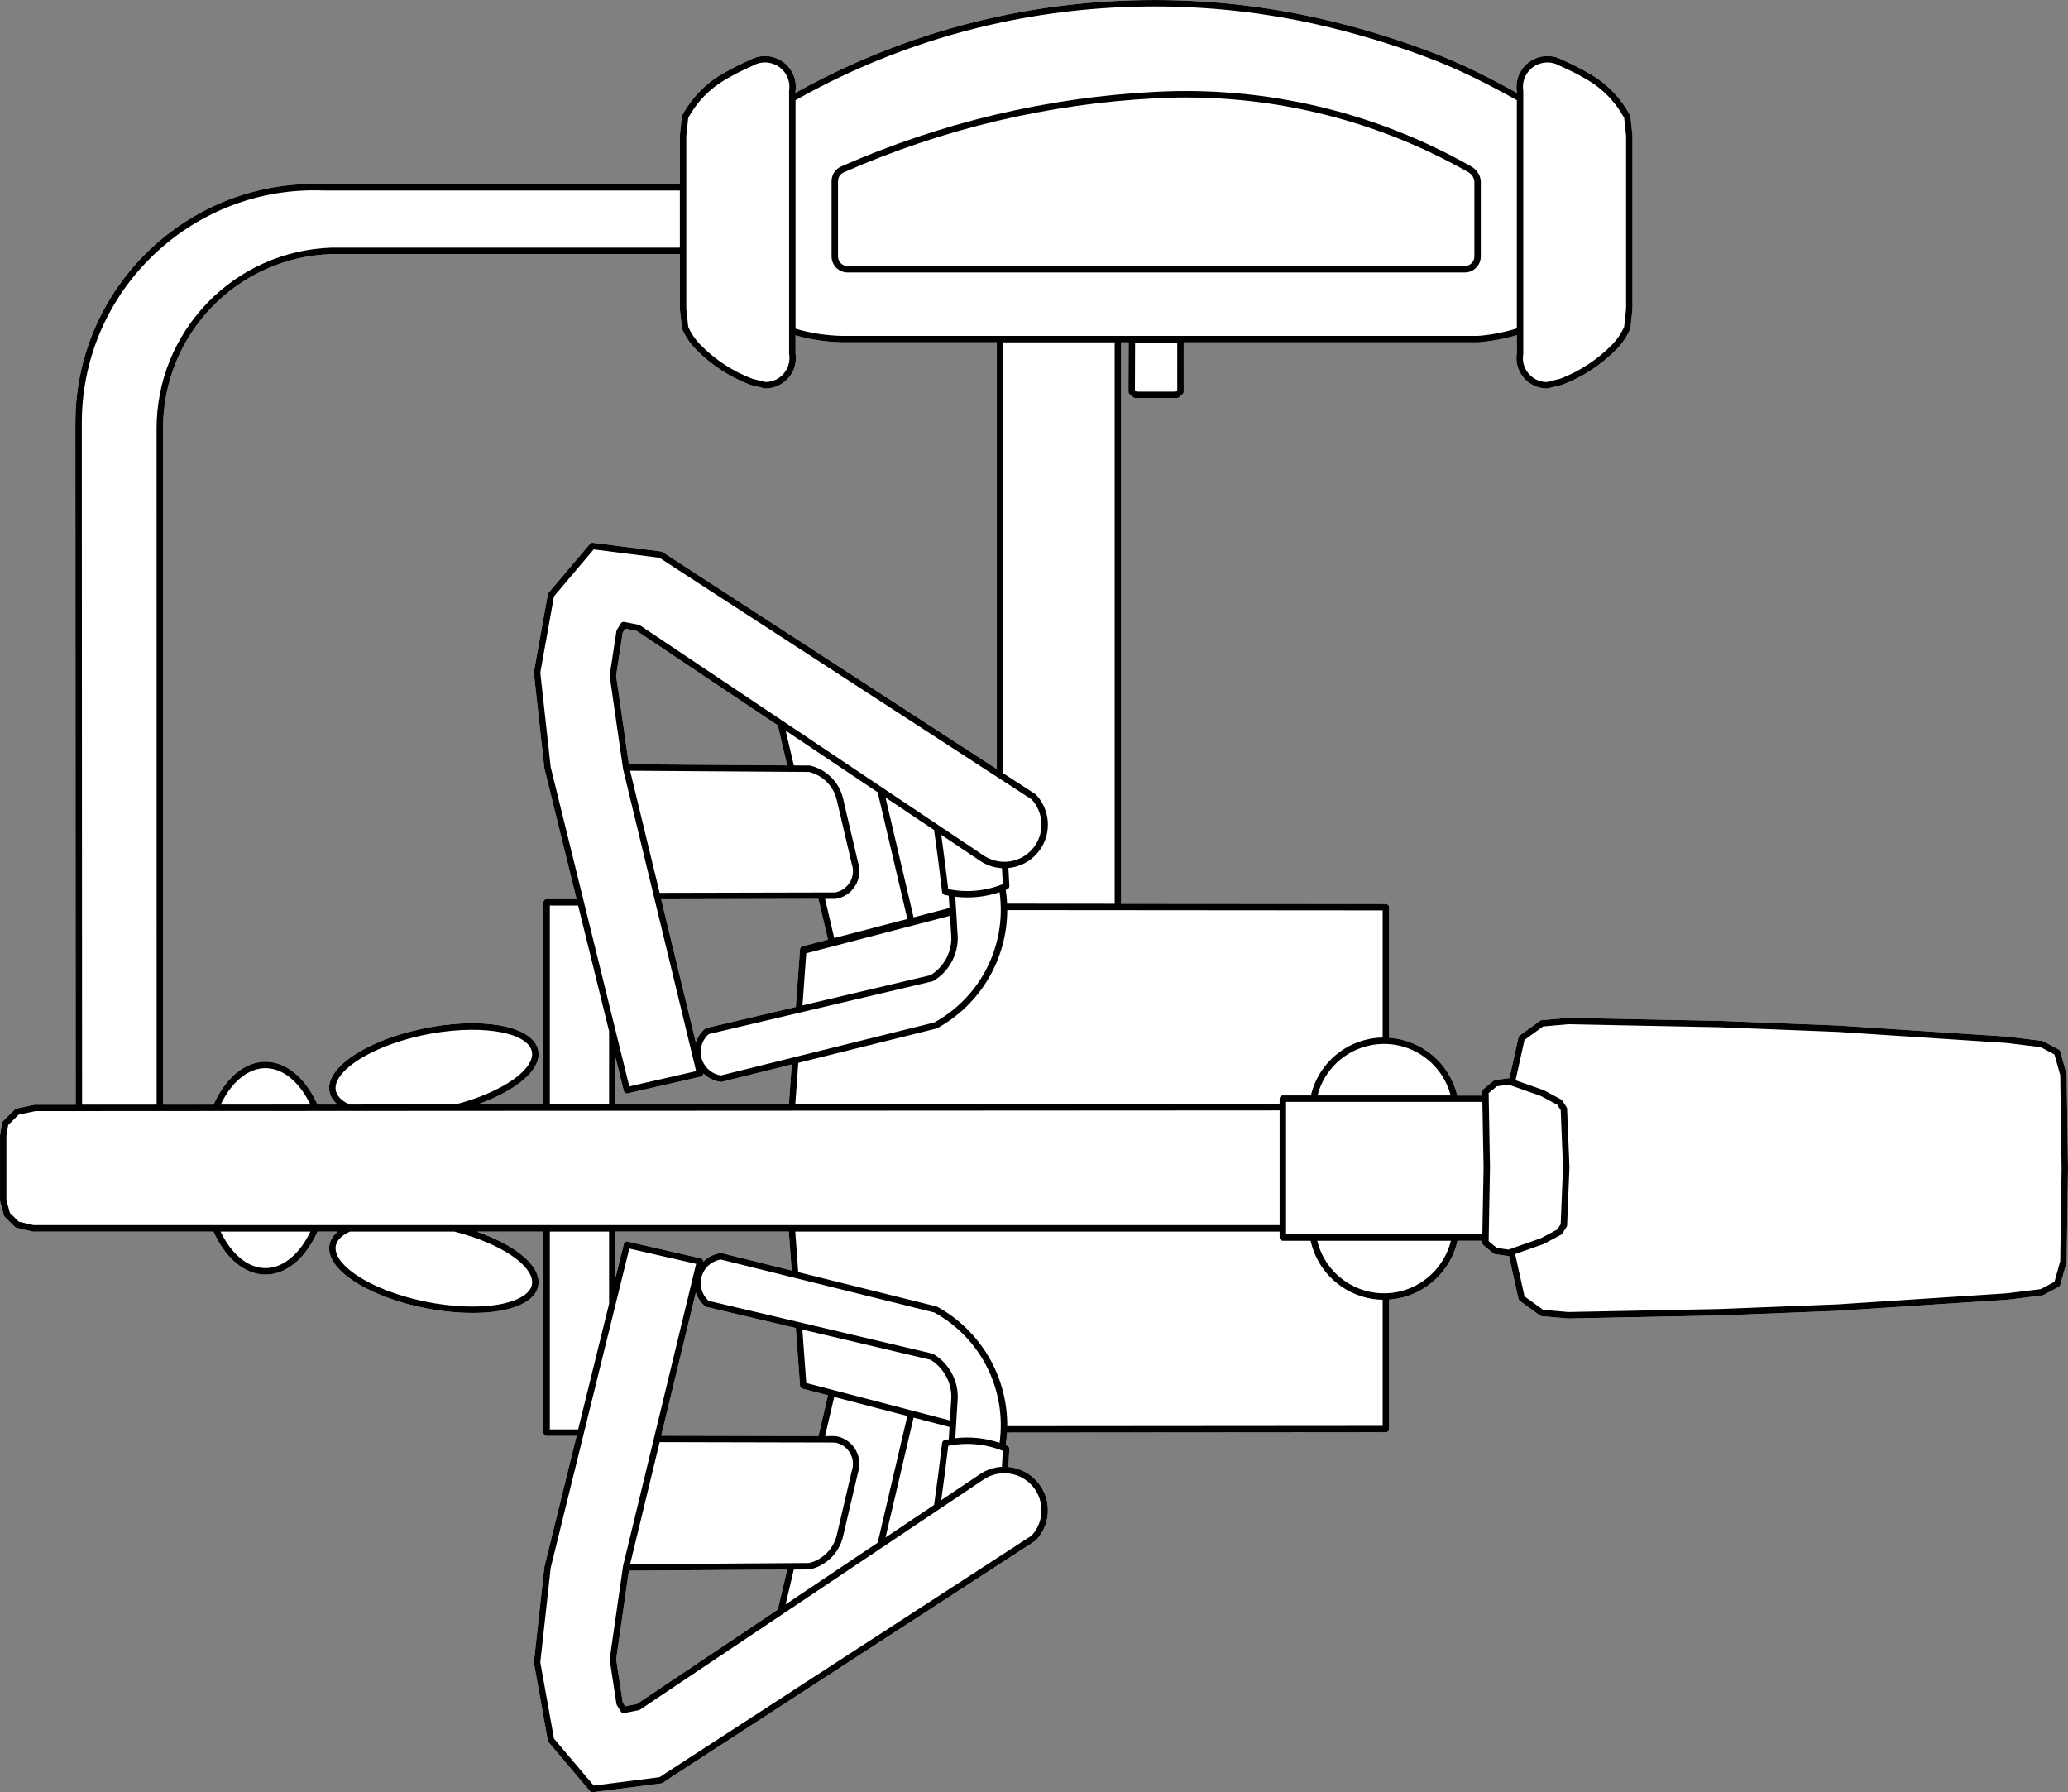 <?xml version="1.0" encoding="utf-8"?>
<!-- Generator: Adobe Illustrator 26.0.2, SVG Export Plug-In . SVG Version: 6.00 Build 0)  -->
<svg version="1.1" xmlns="http://www.w3.org/2000/svg" xmlns:xlink="http://www.w3.org/1999/xlink" x="0px" y="0px"
	 viewBox="0 0 1608.6 1393.85" height="100%" width="100%" preserveAspectRatio="none" style="enable-background:new 0 0 1608.6 1393.85;" xml:space="preserve">

<rect x="0" y="0" width="1608.6" height="1393.85" fill="#808080" stroke="none"/>

<g id="fill">
	<path class="fill" fill="#FFFFFF" d="M461.09,1393.83l53.11-6.74c0.38-0.05,0.73-0.18,1.05-0.39l12.08-7.89l278.04-180.49
		c0.17-0.11,0.32-0.23,0.45-0.38c12.86-13.56,12.29-35.06-1.27-47.92c-5.66-5.36-12.82-8.43-20.19-9.12l0.77-14.01
		c0.05-1.06-0.54-2.01-1.49-2.43c-0.44-0.19-0.89-0.37-1.34-0.55c0.49-3.25,0.83-6.5,1.01-9.74l294.7-0.23c1.38,0,2.5-1.12,2.5-2.5
		V1010.7c2.23-0.15,4.46-0.42,6.69-0.83c23.02-4.24,41.48-22.15,46.52-44.89h19.24l-0.03,1.41c0,0.02,0,0.03,0,0.05
		c0,0.75,0.33,1.45,0.91,1.93l7.82,6.45c0.35,0.29,0.78,0.48,1.23,0.55l10.41,1.52c0.21,0.03,0.43,0.03,0.64,0.01
		c-0.02,0.12-0.03,0.24-0.03,0.36c0,0.18,0.02,0.36,0.06,0.54l7.18,32.39c0.13,0.6,0.48,1.12,0.97,1.48l15.79,11.45
		c0.37,0.27,0.8,0.43,1.24,0.47l20.28,1.82c0.09,0.01,0.18,0.01,0.27,0.01l117.72-2.33l92.31-3.64l131.53-8.6
		c0.05,0,0.1-0.01,0.14-0.01l27.03-3.33c0.3-0.04,0.6-0.13,0.87-0.27l12.03-6.4c0.6-0.32,1.05-0.88,1.23-1.53l4.88-17.41
		c0.06-0.21,0.09-0.42,0.09-0.64l1.05-72.7c0-0.01,0-0.01,0-0.02c0-0.01,0-0.01,0-0.02c0-0.01,0-0.03,0-0.04l-1.05-72.7
		c0-0.22-0.03-0.43-0.09-0.64l-4.88-17.41c-0.18-0.66-0.63-1.21-1.23-1.53l-12.03-6.4c-0.27-0.14-0.56-0.24-0.87-0.27l-27.03-3.33
		c-0.05-0.01-0.09-0.01-0.14-0.01l-131.6-8.61l-92.3-3.64l-117.67-2.33c-0.09,0-0.18,0-0.27,0.01l-20.28,1.82
		c-0.45,0.04-0.88,0.2-1.24,0.47l-15.79,11.45c-0.49,0.36-0.84,0.89-0.97,1.48l-7.03,31.74c-0.27-0.05-0.54-0.07-0.81-0.03
		l-10.41,1.52c-0.45,0.07-0.88,0.25-1.23,0.55l-7.82,6.45c-0.58,0.48-0.91,1.18-0.91,1.93c0,0.01,0,0.03,0,0.05l0.05,2.97h-19.46
		c-5.98-25.41-27.95-43.25-53.02-44.94V705.55c0-1.38-1.12-2.5-2.5-2.5l-205.97-0.16V266.24h5.9l-0.16,38.39c0,0,0,0.01,0,0.01
		c0,0.74,0.33,1.45,0.9,1.92l2.96,2.46c0.45,0.37,1.01,0.58,1.6,0.58l32.18,0c0.61,0,1.2-0.22,1.65-0.62l2.81-2.47
		c0.54-0.48,0.85-1.16,0.85-1.88v-38.39h229.12c0.06,0,0.13,0,0.19-0.01c10.1-0.79,20.12-2.66,29.83-5.57v14.09
		c-0.2,1.25-0.29,2.49-0.29,3.71c0,11.34,8.2,21.39,19.75,23.33c1.39,0.23,2.81,0.34,4.21,0.32c0.19,0,0.38-0.03,0.57-0.07
		l10.71-2.64c0.1-0.02,0.2-0.06,0.29-0.09c15.87-6.06,29.99-15.24,41.96-27.29c4.64-4.67,8.34-10.1,11-16.12
		c0.1-0.24,0.17-0.49,0.2-0.75l1.55-14.66c0.01-0.09,0.01-0.18,0.01-0.26V105.6c0-0.09,0-0.18-0.01-0.26l-1.55-14.66
		c-0.03-0.32-0.13-0.63-0.28-0.91c-7.08-13.27-17.67-24.32-30.64-31.96c-7.08-4.17-14.49-7.93-22.02-11.2
		c-11.51-6.42-26.12-2.33-32.61,9.16c-2.61,4.62-3.62,10.04-2.86,15.29v1.14c-10.09-5.6-20.39-11.02-30.72-16.11
		c-12.29-6.06-25.03-11.57-37.86-16.37c-27.86-10.43-56.69-19.04-85.71-25.58c-83.75-18.9-172.28-18.83-256,0.21
		c-52.81,12.01-103.5,31.48-150.78,57.84v-1.12c1.9-13.02-7.08-25.2-20.1-27.21c-5.26-0.81-10.72,0.17-15.37,2.76
		c-7.53,3.26-14.94,7.03-22.02,11.2c-12.96,7.63-23.56,18.68-30.64,31.96c-0.15,0.28-0.25,0.59-0.28,0.91l-1.55,14.66
		c-0.01,0.09-0.01,0.18-0.01,0.26v37.57H251.89c-102.33-4.13-188.95,75.75-193.11,178.08c-0.1,2.5-0.15,5.04-0.15,7.55
		c0,0.02,0,0.04,0,0.07l0.23,530.27l-31.64,0.02c-0.17,0-0.35,0.02-0.52,0.05l-13.92,2.95c-0.47,0.1-0.9,0.33-1.24,0.67l-9.26,9.18
		c-0.38,0.37-0.62,0.85-0.71,1.38l-1.53,9.46c-0.02,0.13-0.03,0.27-0.03,0.4v50.49c0,0.22,0.03,0.44,0.09,0.66l2.98,10.89
		c0.12,0.42,0.34,0.81,0.65,1.12l7.81,7.75c0.33,0.32,0.74,0.55,1.18,0.66l12.45,2.95c0.19,0.04,0.38,0.07,0.58,0.07h140.31
		c8.53,18.97,21.59,31,36.02,33.09c12.26,1.78,24.44-3.79,34.29-15.67c4.06-4.9,7.63-10.76,10.62-17.42h15.69
		c-5.3,4.42-6.65,9.22-6.65,12.95c0,0.03,0,0.06,0,0.09c0.07,12,13.55,24.73,36.99,34.92c36.9,16.04,86.87,20.14,111.39,9.13
		c11.99-5.38,14.53-12.59,14.53-17.73c0-0.03,0-0.06,0-0.09c-0.07-12-13.55-24.73-36.99-34.92c-3.57-1.55-7.29-3-11.14-4.35h51.9
		v156.38c0,1.38,1.12,2.5,2.5,2.5h23.3l-25.02,101.64c-0.03,0.11-0.04,0.21-0.06,0.32l-8.14,73.99c-0.01,0.09-0.01,0.18-0.01,0.27
		c0,0.15,0.01,0.29,0.04,0.44l10.82,60.36c0.08,0.43,0.27,0.84,0.55,1.17l32.2,38.06C459.42,1393.61,460.25,1393.93,461.09,1393.83z
		 M485.24,848.51c0.33,1.33,1.65,2.14,2.98,1.84l56.87-13c0.65-0.15,1.22-0.55,1.57-1.12c0.27-0.44,0.39-0.95,0.37-1.45
		c3.65,3.63,8.39,5.96,13.54,6.63c0.31,0.04,0.62,0.02,0.92-0.05l54.38-13.49l-2.25,30.96l-134.82,0.08v-36.58L485.24,848.51z
		 M644.06,730.81L624.16,736c-1.04,0.27-1.79,1.17-1.86,2.24l-3.26,44.9l-69.54,16.4c-0.38,0.09-0.73,0.27-1.03,0.52
		c-3.48,2.92-5.9,6.64-7.21,10.67l-26.94-111.34l122.33-0.28L644.06,730.81z M126.81,333.37c0-73.67,57.67-133.31,131.22-135.77
		h270.81v42.62c0,0.09,0,0.18,0.01,0.26l1.55,14.66c0.03,0.26,0.09,0.51,0.2,0.75c2.66,6.03,6.36,11.45,11,16.12
		c11.97,12.05,26.09,21.24,41.96,27.29c0.1,0.04,0.19,0.07,0.29,0.09l10.71,2.64c0.19,0.05,0.38,0.07,0.57,0.07
		c13.05,0.17,23.8-10.31,23.97-23.36c0.01-1.34-0.08-2.68-0.29-4v-13.92c11.95,3.38,24.29,5.21,36.76,5.4h119.8v331.93l-248.02-161
		l-12.09-7.89c-0.32-0.21-0.68-0.34-1.05-0.39l-53.11-6.74c-0.84-0.11-1.68,0.22-2.22,0.87l-32.2,38.06
		c-0.28,0.34-0.47,0.74-0.55,1.17L415.3,522.6c-0.03,0.15-0.04,0.29-0.04,0.44c0,0.09,0,0.18,0.01,0.27l8.14,73.99
		c0.01,0.11,0.03,0.22,0.06,0.32l25.02,101.64H425.2c-1.38,0-2.5,1.12-2.5,2.5v157.17l-51.34,0.03
		c23.84-8.45,41.29-20.45,46.17-32.33c2.12-5.17,1.84-10.25-0.81-14.69c-10.09-16.86-52.65-21.17-96.89-9.82
		c-31.97,8.2-56.46,22.83-62.39,37.26c-0.94,2.29-1.41,4.56-1.41,6.77c0,2.78,0.74,5.45,2.22,7.92c1.07,1.78,2.51,3.43,4.3,4.95
		l-15.61,0.01c-8.54-18.92-21.6-30.91-36.02-32.97c-12.28-1.76-24.46,3.85-34.31,15.77c-4.01,4.86-7.54,10.66-10.5,17.24
		l-39.26,0.02L126.81,333.37z M612.32,595.26l-123.14-0.85l-9.91-68.92l5.1-33.47l1.92-3.11l9.09,1.82l109.65,73.43L612.32,595.26z
		 M478.79,957.83h134.8l2.2,30.26l-54.3-13.47c-0.3-0.07-0.62-0.09-0.92-0.05c-5.33,0.69-10,3.14-13.54,6.67
		c0.03-0.52-0.08-1.04-0.36-1.49c-0.35-0.57-0.92-0.97-1.57-1.12l-56.87-13c-1.33-0.3-2.66,0.51-2.98,1.84l-6.45,26.19V957.83z
		 M514.31,1116.58l26.93-111.32c1.36,4.13,3.84,7.81,7.22,10.65c0.3,0.25,0.65,0.43,1.03,0.52l69.54,16.4l3.26,44.9
		c0.08,1.07,0.83,1.97,1.86,2.24l19.91,5.19l-7.42,31.7L514.31,1116.58z M484.37,1323.96l-5.1-33.47l9.91-68.92l123.14-0.85
		l-7.28,31.1l-109.65,73.43l-9.09,1.82L484.37,1323.96z"/>
</g>
<g id="line">
	<g>
		<path d="M654.31,129.45c-4.54,2-7.47,6.49-7.47,11.44v58.52c0,6.89,5.61,12.5,12.5,12.5h480c6.89,0,12.5-5.61,12.5-12.5v-58.52
			c0-0.09,0-0.17-0.01-0.26c-0.48-4.63-3.18-8.77-7.22-11.07C1069.91,87.12,985.07,67,899.27,71.38
			C814.46,75.72,732.04,95.25,654.31,129.45z M1142.14,133.91c2.61,1.48,4.36,4.14,4.71,7.12v58.39c0,4.14-3.36,7.5-7.5,7.5h-480
			c-4.14,0-7.5-3.36-7.5-7.5v-58.52c0-2.97,1.76-5.67,4.48-6.86c77.17-33.95,159-53.34,243.2-57.65
			C984.37,72.04,1068.27,91.93,1142.14,133.91z"/>
		<path d="M514.2,1387.08c0.38-0.05,0.73-0.18,1.05-0.39l12.08-7.89l278.04-180.49c0.17-0.11,0.32-0.23,0.45-0.38
			c12.86-13.56,12.29-35.06-1.27-47.92c-5.66-5.36-12.82-8.43-20.19-9.12l0.77-14.01c0.05-1.06-0.54-2.01-1.49-2.43
			c-0.44-0.19-0.89-0.37-1.34-0.55c0.49-3.25,0.83-6.5,1.01-9.74l294.7-0.23c1.38,0,2.5-1.12,2.5-2.5V1010.7
			c2.23-0.15,4.46-0.42,6.69-0.83c23.02-4.24,41.48-22.15,46.52-44.89h19.24l-0.03,1.41c0,0.02,0,0.03,0,0.05
			c0,0.75,0.33,1.45,0.91,1.93l7.82,6.45c0.35,0.29,0.78,0.48,1.23,0.55l10.41,1.52c0.21,0.03,0.43,0.03,0.64,0.01
			c-0.02,0.12-0.03,0.24-0.03,0.36c0,0.18,0.02,0.36,0.06,0.54l7.18,32.39c0.13,0.6,0.48,1.12,0.97,1.48l15.79,11.45
			c0.37,0.27,0.8,0.43,1.24,0.47l20.28,1.82c0.09,0.01,0.18,0.01,0.27,0.01l117.72-2.33l92.31-3.64l131.53-8.6
			c0.05,0,0.1-0.01,0.14-0.01l27.03-3.33c0.3-0.04,0.6-0.13,0.87-0.27l12.03-6.4c0.6-0.32,1.05-0.88,1.23-1.53l4.88-17.41
			c0.06-0.21,0.09-0.42,0.09-0.64l1.05-72.7c0-0.01,0-0.01,0-0.02c0-0.01,0-0.01,0-0.02c0-0.01,0-0.03,0-0.04l-1.05-72.7
			c0-0.22-0.03-0.43-0.09-0.64l-4.88-17.41c-0.18-0.66-0.63-1.21-1.23-1.53l-12.03-6.4c-0.27-0.14-0.56-0.24-0.87-0.27l-27.03-3.33
			c-0.05-0.01-0.09-0.01-0.14-0.01l-131.6-8.61l-92.3-3.64l-117.67-2.33c-0.09,0-0.18,0-0.27,0.01l-20.28,1.82
			c-0.45,0.04-0.88,0.2-1.24,0.47l-15.79,11.45c-0.49,0.36-0.84,0.89-0.97,1.48l-7.03,31.74c-0.27-0.05-0.54-0.07-0.81-0.03
			l-10.41,1.52c-0.45,0.07-0.88,0.25-1.23,0.55l-7.82,6.45c-0.58,0.48-0.91,1.18-0.91,1.93c0,0.01,0,0.03,0,0.05l0.05,2.97h-19.46
			c-5.98-25.41-27.95-43.25-53.02-44.94V705.55c0-1.38-1.12-2.5-2.5-2.5l-205.97-0.16V266.24h5.9l-0.16,38.39c0,0,0,0.01,0,0.01
			c0,0.74,0.33,1.45,0.9,1.92l2.96,2.46c0.45,0.37,1.01,0.58,1.6,0.58l32.18,0c0.61,0,1.2-0.22,1.65-0.62l2.81-2.47
			c0.54-0.48,0.85-1.16,0.85-1.88v-38.39h229.12c0.06,0,0.13,0,0.19-0.01c10.1-0.79,20.12-2.66,29.83-5.57v14.09
			c-0.2,1.25-0.29,2.49-0.29,3.71c0,11.34,8.2,21.39,19.75,23.33c1.39,0.23,2.81,0.34,4.21,0.32c0.19,0,0.38-0.03,0.57-0.07
			l10.71-2.64c0.1-0.02,0.2-0.06,0.29-0.09c15.87-6.06,29.99-15.24,41.96-27.29c4.64-4.67,8.34-10.1,11-16.12
			c0.1-0.24,0.17-0.49,0.2-0.75l1.55-14.66c0.01-0.09,0.01-0.18,0.01-0.26V105.6c0-0.09,0-0.18-0.01-0.26l-1.55-14.66
			c-0.03-0.32-0.13-0.63-0.28-0.91c-7.08-13.27-17.67-24.32-30.64-31.96c-7.08-4.17-14.49-7.93-22.02-11.2
			c-11.51-6.42-26.12-2.33-32.61,9.16c-2.61,4.62-3.62,10.04-2.86,15.29v1.14c-10.09-5.6-20.39-11.02-30.72-16.11
			c-12.29-6.06-25.03-11.57-37.86-16.37c-27.86-10.43-56.69-19.04-85.71-25.58c-83.75-18.9-172.28-18.83-256,0.21
			c-52.81,12.01-103.5,31.48-150.78,57.84v-1.12c1.9-13.02-7.08-25.2-20.1-27.21c-5.26-0.81-10.72,0.17-15.37,2.76
			c-7.53,3.26-14.94,7.03-22.02,11.2c-12.96,7.63-23.56,18.68-30.64,31.96c-0.15,0.28-0.25,0.59-0.28,0.91l-1.55,14.66
			c-0.01,0.09-0.01,0.18-0.01,0.26v37.57H251.89c-102.33-4.13-188.95,75.75-193.11,178.08c-0.1,2.5-0.15,5.04-0.15,7.55
			c0,0.02,0,0.04,0,0.07l0.23,530.27l-31.64,0.02c-0.17,0-0.35,0.02-0.52,0.05l-13.92,2.95c-0.47,0.1-0.9,0.33-1.24,0.67l-9.26,9.18
			c-0.38,0.37-0.62,0.85-0.71,1.38l-1.53,9.46c-0.02,0.13-0.03,0.27-0.03,0.4v50.49c0,0.22,0.03,0.44,0.09,0.66l2.98,10.89
			c0.12,0.42,0.34,0.81,0.65,1.12l7.81,7.75c0.33,0.32,0.74,0.55,1.18,0.66l12.45,2.95c0.19,0.04,0.38,0.07,0.58,0.07h140.31
			c8.53,18.97,21.59,31,36.02,33.09c12.26,1.78,24.44-3.79,34.29-15.67c4.06-4.9,7.63-10.76,10.62-17.42h15.69
			c-5.3,4.42-6.65,9.22-6.65,12.95c0,0.03,0,0.06,0,0.09c0.07,12,13.55,24.73,36.99,34.92c36.9,16.04,86.87,20.14,111.39,9.13
			c11.99-5.38,14.53-12.59,14.53-17.73c0-0.03,0-0.06,0-0.09c-0.07-12-13.55-24.73-36.99-34.92c-3.57-1.55-7.29-3-11.14-4.35h51.9
			v156.38c0,1.38,1.12,2.5,2.5,2.5h23.3l-25.02,101.64c-0.03,0.11-0.04,0.21-0.06,0.32l-8.14,73.99c-0.01,0.09-0.01,0.18-0.01,0.27
			c0,0.15,0.01,0.29,0.04,0.44l10.82,60.36c0.08,0.43,0.27,0.84,0.55,1.17l32.2,38.06c0.55,0.65,1.38,0.97,2.22,0.87L514.2,1387.08z
			 M915.73,303.5l-1.25,1.1l-30.33,0l-1.36-1.13l0.15-36.98l32.79-0.02V303.5z M779.37,1140.8c-6.13,0.33-12.19,2.3-17.47,5.98
			l-29.75,19.92c1.97-14.02,3.79-28.16,5.43-42.18c14.14-2.97,29.09-1.61,42.47,3.86L779.37,1140.8z M485.24,967.46l-6.45,26.19
			v-35.82h134.8l2.2,30.26l-54.3-13.47c-0.3-0.07-0.62-0.09-0.92-0.05c-5.33,0.69-10,3.14-13.54,6.67c0.03-0.52-0.08-1.04-0.36-1.49
			c-0.35-0.57-0.92-0.97-1.57-1.12l-56.87-13C486.89,965.32,485.56,966.14,485.24,967.46z M627.15,1075.59l-3.02-41.55l99.66,23.5
			c10.2,6.24,16.4,17.48,16.2,29.45l-1.1,17.73L627.15,1075.59z M619.03,1032.83l3.26,44.9c0.08,1.07,0.83,1.97,1.86,2.24
			l19.91,5.19l-7.42,31.7l-122.33-0.28l26.93-111.32c1.36,4.13,3.84,7.81,7.22,10.65c0.3,0.25,0.65,0.43,1.03,0.52L619.03,1032.83z
			 M649.55,1121.89c0.78,0.14,1.56,0.33,2.31,0.58c4.28,1.4,7.75,4.38,9.79,8.39c2.04,4.01,2.39,8.58,0.99,12.85
			c-0.02,0.07-0.04,0.14-0.06,0.21l-11.71,50c-2.5,10.66-10.96,19.15-21.6,21.68l-139.14,0.96l22.98-94.98L649.55,1121.89z
			 M489.18,1221.56l123.14-0.85l-7.28,31.1l-109.65,73.43l-9.09,1.82l-1.92-3.11l-5.1-33.47L489.18,1221.56z M617.46,1220.68
			l12.12-0.08c0.18,0,0.36-0.02,0.54-0.06c12.61-2.88,22.66-12.88,25.61-25.48l11.69-49.9c1.77-5.51,1.31-11.39-1.32-16.56
			c-2.64-5.2-7.15-9.07-12.69-10.88c-1.06-0.35-2.15-0.61-3.24-0.79c-0.13-0.02-0.27-0.03-0.4-0.03l-8-0.02l7.13-30.44l56.88,14.83
			l-23.08,98.55l-71.58,47.94L617.46,1220.68z M710.63,1102.52l27.96,7.29l-0.59,9.53c-1.09,0.21-2.18,0.43-3.26,0.69
			c-1.02,0.24-1.79,1.1-1.91,2.15c-1.86,16.02-3.96,32.25-6.24,48.25l-37.78,25.3L710.63,1102.52z M743.05,1118.56l0.65-10.52
			c0,0,0-0.01,0-0.01l1.29-20.79c0-0.04,0-0.07,0-0.11c0.26-13.94-7.02-26.96-18.96-34.08c-0.22-0.13-0.46-0.23-0.71-0.29
			l-174.08-41.05c-3.32-2.96-5.45-7-6.03-11.43c-1.3-9.98,5.64-19.17,15.54-20.7l166.08,41.21c36.3,20.04,56.39,60.41,50.69,101.31
			C766.48,1118.36,754.62,1117.16,743.05,1118.56z M783.48,1109.17c0.31-38.17-20.29-74.15-54.53-92.92
			c-0.19-0.1-0.39-0.18-0.6-0.23l-107.46-26.66l-2.29-31.53h376.76v4.65c0,1.38,1.12,2.5,2.5,2.5h21.63
			c3.2,14.5,11.62,27.07,23.92,35.54c9.6,6.62,20.7,10.14,32.1,10.33v98.1L783.48,1109.17z M1086.3,1004.95
			c-2.75,0.51-5.52,0.79-8.26,0.87c-0.01,0-0.02,0-0.02,0c-0.01,0-0.02,0-0.03,0c-11.25,0.31-22.28-2.92-31.73-9.43
			c-10.94-7.53-18.53-18.61-21.63-31.42h103.97C1123.63,985.26,1106.99,1001.14,1086.3,1004.95z M1200.29,798.32l19.46-1.74
			l117.48,2.33l92.19,3.63l131.46,8.6l26.5,3.26l10.68,5.68l4.5,16.07l1.05,72.34l-1.05,72.34l-4.5,16.07l-10.68,5.68l-26.5,3.26
			l-131.4,8.6l-92.2,3.63l-117.53,2.33l-19.46-1.74l-14.46-10.49l-6.97-31.47c-0.11-0.49-0.36-0.91-0.69-1.24l22.4-7.9
			c0.12-0.04,0.23-0.09,0.35-0.15l13.3-7.1c0.37-0.2,0.69-0.49,0.92-0.84l3.43-5.25c0.25-0.38,0.39-0.82,0.4-1.27l1.83-45.18
			c0-0.03-0.01-0.07-0.01-0.1c0-0.03,0.01-0.07,0.01-0.1l-1.83-45.18c-0.02-0.45-0.16-0.89-0.4-1.27l-3.43-5.25
			c-0.23-0.35-0.54-0.64-0.92-0.84l-13.3-7.1c-0.11-0.06-0.23-0.11-0.35-0.15l-21.69-7.64l6.95-31.36L1200.29,798.32z
			 M1164.3,844.87l9.11-1.33l25.31,8.92l12.57,6.71l2.7,4.14l1.8,44.39l-1.8,44.39l-2.7,4.14l-12.57,6.71l-25.31,8.92l-9.11-1.33
			l-6.35-5.24l0.04-2.4c0.02-0.13,0.04-0.26,0.04-0.39c0-0.09-0.02-0.18-0.03-0.27l0.98-53.99c0-0.08,0.02-0.16,0.01-0.24
			l-0.01-0.28l0.01-0.28c0-0.08-0.01-0.16-0.01-0.24l-1.04-57.06L1164.3,844.87z M1154.01,907.69l-0.95,52.28h-21.42c0,0,0,0-0.01,0
			h-110.05c0,0,0,0-0.01,0h-21.21v-103h21.33c0,0,0.01,0,0.01,0h109.81c0,0,0.01,0,0.01,0h21.55L1154.01,907.69z M528.84,197.6
			v42.62c0,0.09,0,0.18,0.01,0.26l1.55,14.66c0.03,0.26,0.09,0.51,0.2,0.75c2.66,6.03,6.36,11.45,11,16.12
			c11.97,12.05,26.09,21.24,41.96,27.29c0.1,0.04,0.19,0.07,0.29,0.09l10.71,2.64c0.19,0.05,0.38,0.07,0.57,0.07
			c13.05,0.17,23.8-10.31,23.97-23.36c0.01-1.34-0.08-2.68-0.29-4v-13.92c11.95,3.38,24.29,5.21,36.76,5.4h119.8v331.93l-248.02-161
			l-12.09-7.89c-0.32-0.21-0.68-0.34-1.05-0.39l-53.11-6.74c-0.84-0.11-1.68,0.22-2.22,0.87l-32.2,38.06
			c-0.28,0.34-0.47,0.74-0.55,1.17L415.3,522.6c-0.03,0.15-0.04,0.29-0.04,0.44c0,0.09,0,0.18,0.01,0.27l8.14,73.99
			c0.01,0.11,0.03,0.22,0.06,0.32l25.02,101.64H425.2c-1.38,0-2.5,1.12-2.5,2.5v157.17l-51.34,0.03
			c23.84-8.45,41.29-20.45,46.17-32.33c2.12-5.17,1.84-10.25-0.81-14.69c-10.09-16.86-52.65-21.17-96.89-9.82
			c-31.97,8.2-56.46,22.83-62.39,37.26c-0.94,2.29-1.41,4.56-1.41,6.77c0,2.78,0.74,5.45,2.22,7.92c1.07,1.78,2.51,3.43,4.3,4.95
			l-15.61,0.01c-8.54-18.92-21.6-30.91-36.02-32.97c-12.28-1.76-24.46,3.85-34.31,15.77c-4.01,4.86-7.54,10.66-10.5,17.24
			l-39.26,0.02l-0.04-525.73c0-73.67,57.67-133.31,131.22-135.77H528.84z M780.05,687.6c-13.38,5.47-28.32,6.83-42.47,3.86
			c-1.64-14.02-3.47-28.17-5.43-42.18l29.71,19.89c5.25,3.66,11.28,5.71,17.51,6.04L780.05,687.6z M726.83,795.18l-166.08,41.21
			c-4.44-0.69-8.46-2.95-11.35-6.4c-6.45-7.68-5.59-19.09,1.84-25.73l174.08-41.06c0.25-0.06,0.49-0.16,0.71-0.29
			c11.94-7.12,19.19-20.15,18.96-34.08c0-0.04,0-0.07,0-0.11l-1.22-19.79c0,0,0,0,0,0l-0.06-1c0,0,0,0,0,0l-0.65-10.52
			c11.57,1.41,23.42,0.2,34.47-3.54C783.21,734.76,763.13,775.14,726.83,795.18z M171.62,859.08c2.57-5.33,5.53-10.05,8.84-14.06
			c8.7-10.53,19.26-15.51,29.75-14.01c12.18,1.74,23.41,11.89,31.21,28.03L171.62,859.08z M271.84,859.02
			c-4.44-2.11-7.58-4.63-9.31-7.51c-1.84-3.08-2-6.52-0.48-10.22c5.27-12.82,28.99-26.62,59.01-34.32
			c40.8-10.47,82.64-7.02,91.35,7.54c1.84,3.08,2,6.52,0.48,10.22c-5.26,12.78-28.83,26.52-58.71,34.24L271.84,859.02z
			 M449.72,704.27l24.07,97.75v56.89l-46.09,0.03V704.27H449.72z M478.79,858.9v-36.58l6.45,26.19c0.33,1.33,1.65,2.14,2.98,1.84
			l56.87-13c0.65-0.15,1.22-0.55,1.57-1.12c0.27-0.44,0.39-0.95,0.37-1.45c3.65,3.63,8.39,5.96,13.54,6.63
			c0.31,0.04,0.62,0.02,0.92-0.05l54.38-13.49l-2.25,30.96L478.79,858.9z M726.58,645.54c2.28,16,4.38,32.23,6.24,48.25
			c0.12,1.05,0.88,1.9,1.91,2.15c1.08,0.26,2.17,0.48,3.26,0.69l0.59,9.53l-27.96,7.29l-21.83-93.21L726.58,645.54z M627.15,741.4
			l111.81-29.15l1.04,16.73c0.2,11.93-6,23.21-16.2,29.45l-99.59,23.49L627.15,741.4z M682.71,616.17l23.08,98.55l-56.88,14.83
			l-7.13-30.45l8-0.02c0.13,0,0.27-0.01,0.4-0.03c5.76-0.95,10.8-4.08,14.2-8.82c3.4-4.74,4.76-10.52,3.81-16.28
			c-0.17-1.06-0.43-2.11-0.76-3.14l-11.69-49.9c-2.95-12.59-13-22.6-25.61-25.48c-0.18-0.04-0.36-0.06-0.54-0.06l-12.12-0.08
			l-6.34-27.06L682.71,616.17z M605.03,564.16l7.28,31.1l-123.14-0.85l-9.91-68.92l5.1-33.47l1.92-3.11l9.09,1.82L605.03,564.16z
			 M629.27,600.37c10.64,2.54,19.1,11.02,21.6,21.68l11.71,50c0.02,0.07,0.04,0.14,0.06,0.21c0.27,0.81,0.47,1.66,0.61,2.5
			c0.73,4.44-0.31,8.9-2.94,12.55c-2.59,3.6-6.4,6-10.76,6.77l-136.45,0.31l-22.98-94.97L629.27,600.37z M514.31,699.39l122.33-0.28
			l7.42,31.7L624.16,736c-1.04,0.27-1.79,1.17-1.86,2.24l-3.26,44.9l-69.54,16.4c-0.38,0.09-0.73,0.27-1.03,0.52
			c-3.48,2.92-5.9,6.64-7.21,10.67L514.31,699.39z M764.67,665.04L497.75,486.3c-0.27-0.18-0.58-0.31-0.9-0.37l-11.29-2.26
			c-1.03-0.21-2.07,0.25-2.62,1.14l-3.1,5.03c-0.18,0.29-0.29,0.6-0.34,0.94l-5.23,34.34c-0.04,0.24-0.04,0.49,0,0.73l10.36,72.09
			c0.01,0.08,0.03,0.16,0.04,0.23l56.83,234.89l-52,11.88L428.36,596.6l-8.08-73.47l10.64-59.34l30.89-36.51l51.19,6.5l11.61,7.58
			L802.4,621.68c9.21,9.9,10.29,25.08,2.55,36.19c-4.41,6.33-11.03,10.57-18.63,11.93C778.72,671.16,771.05,669.48,764.67,665.04z
			 M1128.39,851.97h-103.57c5.13-19.84,21.05-35.01,41.34-39.04C1094.09,807.37,1121.35,824.74,1128.39,851.97z M1075.51,806.92
			c-3.41,0.07-6.86,0.41-10.32,1.1c-22.61,4.5-40.27,21.64-45.52,43.95h-21.81c-1.38,0-2.5,1.12-2.5,2.5v4.13l-376.74,0.21
			l2.34-32.22l107.39-26.65c0.21-0.05,0.41-0.13,0.6-0.23c33.94-18.6,54.46-54.1,54.52-91.9l292.04,0.23V806.92z M867.05,702.88
			l-83.67-0.07c-0.17-3.58-0.53-7.16-1.07-10.76c0.45-0.19,0.9-0.36,1.34-0.55c0.95-0.42,1.55-1.38,1.49-2.43l-0.77-13.98
			c0.94-0.09,1.89-0.21,2.83-0.38c8.91-1.59,16.67-6.56,21.85-13.99c9.15-13.13,7.79-31.09-3.22-42.7
			c-0.14-0.14-0.29-0.27-0.45-0.38l-25.01-16.24V266.24h86.68V702.88z M1184.88,70.87c0-0.13-0.01-0.26-0.03-0.38
			c-0.65-4.2,0.15-8.56,2.24-12.26c5.16-9.13,16.79-12.36,25.92-7.2c0.08,0.04,0.16,0.08,0.24,0.12
			c7.39,3.19,14.65,6.88,21.58,10.97c12.03,7.08,21.89,17.3,28.54,29.58l1.49,14.04v134.36l-1.5,14.14
			c-2.4,5.32-5.7,10.12-9.82,14.27c-11.43,11.51-24.91,20.29-40.05,26.09l-10.27,2.53c-1.02,0-2.04-0.09-3.05-0.26
			c-10.15-1.7-17.03-11.34-15.32-21.49c0.02-0.14,0.03-0.27,0.03-0.41V70.87z M1024.49,19c28.8,6.5,57.41,15.04,85.06,25.39
			c12.68,4.75,25.26,10.19,37.4,16.17c11.08,5.46,22.15,11.3,32.93,17.35v177.52c-9.79,3.04-19.91,5-30.13,5.81l-280.2,0
			c0,0,0,0,0,0s0,0,0,0l-91.68,0c0,0,0,0,0,0s0,0,0,0l-122.25,0c-12.47-0.19-24.84-2.07-36.8-5.59V77.9
			c47.55-26.83,98.64-46.58,151.89-58.69C853.7,0.33,941.46,0.26,1024.49,19z M535.33,91.69c6.64-12.27,16.5-22.49,28.54-29.58
			c6.94-4.08,14.2-7.77,21.58-10.97c0.08-0.04,0.16-0.07,0.24-0.12c3.7-2.09,8.06-2.89,12.26-2.24c10.36,1.6,17.49,11.33,15.89,21.7
			c-0.02,0.13-0.03,0.25-0.03,0.38v5.56c0,0,0,0,0,0s0,0,0,0v181.08v17.44c0,0.14,0.01,0.28,0.03,0.41
			c0.18,1.09,0.28,2.22,0.25,3.33c-0.13,10.2-8.46,18.4-18.62,18.42l-10.27-2.53c-15.14-5.8-28.62-14.58-40.05-26.09
			c-4.12-4.15-7.42-8.94-9.81-14.27l-1.5-14.14v-44.7c0.01-0.1,0.03-0.19,0.03-0.29s-0.02-0.19-0.03-0.29v-89.08L535.33,91.69z
			 M63.63,328.87c0.01-2.45,0.05-4.96,0.15-7.41c4.05-99.6,88.37-177.33,187.96-173.29c0.03,0,0.07,0,0.1,0h277v44.43l-270.9,0
			c-36.71,1.23-71,16.45-96.54,42.85c-25.54,26.41-39.6,61.18-39.6,97.92l0.04,525.73l-57.99,0.03L63.63,328.87z M14.55,950.11
			l-6.84-6.78L5,933.4v-49.96l1.37-8.46l8.16-8.09l12.95-2.74l96.86-0.06c0,0,0,0,0.01,0c0,0,0,0,0.01,0l43.35-0.02c0,0,0,0,0.01,0
			l77.6-0.04c0.01,0,0.01,0,0.02,0l179.86-0.1c0,0,0,0,0,0s0,0,0,0l51.09-0.03c0,0,0,0,0,0s0,0,0,0l519.07-0.3v89.22H245.38
			c0,0-0.01,0-0.01,0h-77.69c0,0-0.01,0-0.01,0H26.04L14.55,950.11z M232.51,972.06c-8.7,10.49-19.25,15.43-29.72,13.91
			c-12.19-1.77-23.44-11.95-31.22-28.15h69.9C238.87,963.23,235.87,968.01,232.51,972.06z M379.95,966.76
			c20.91,9.09,33.93,20.72,33.99,30.36c0.06,6.62-6.27,10.85-11.57,13.23c-23.41,10.51-71.57,6.4-107.35-9.15
			c-20.91-9.09-33.93-20.72-33.99-30.36c0-0.02,0-0.04,0-0.06c0-6.39,5.92-10.54,11.1-12.95h81.33
			C362.94,960.24,371.86,963.24,379.95,966.76z M427.7,1111.71V957.83h46.09v56.13l-24.07,97.75H427.7z M430.92,1352.19
			l-10.64-59.34l8.08-73.47l61.14-248.33l52,11.88l-56.83,234.89c-0.02,0.08-0.03,0.15-0.04,0.23l-10.36,72.09
			c-0.03,0.24-0.03,0.49,0,0.73l5.23,34.34c0.05,0.33,0.17,0.65,0.34,0.94l3.1,5.03c0.55,0.89,1.59,1.35,2.62,1.14l11.29-2.26
			c0.32-0.06,0.63-0.19,0.9-0.37l266.96-178.77c11.2-7.8,26.51-6.64,36.41,2.74c11.49,10.9,12.04,29.07,1.28,40.65l-277.79,180.33
			L513,1382.2l-51.19,6.5L430.92,1352.19z"/>
	</g>
</g>
</svg>
